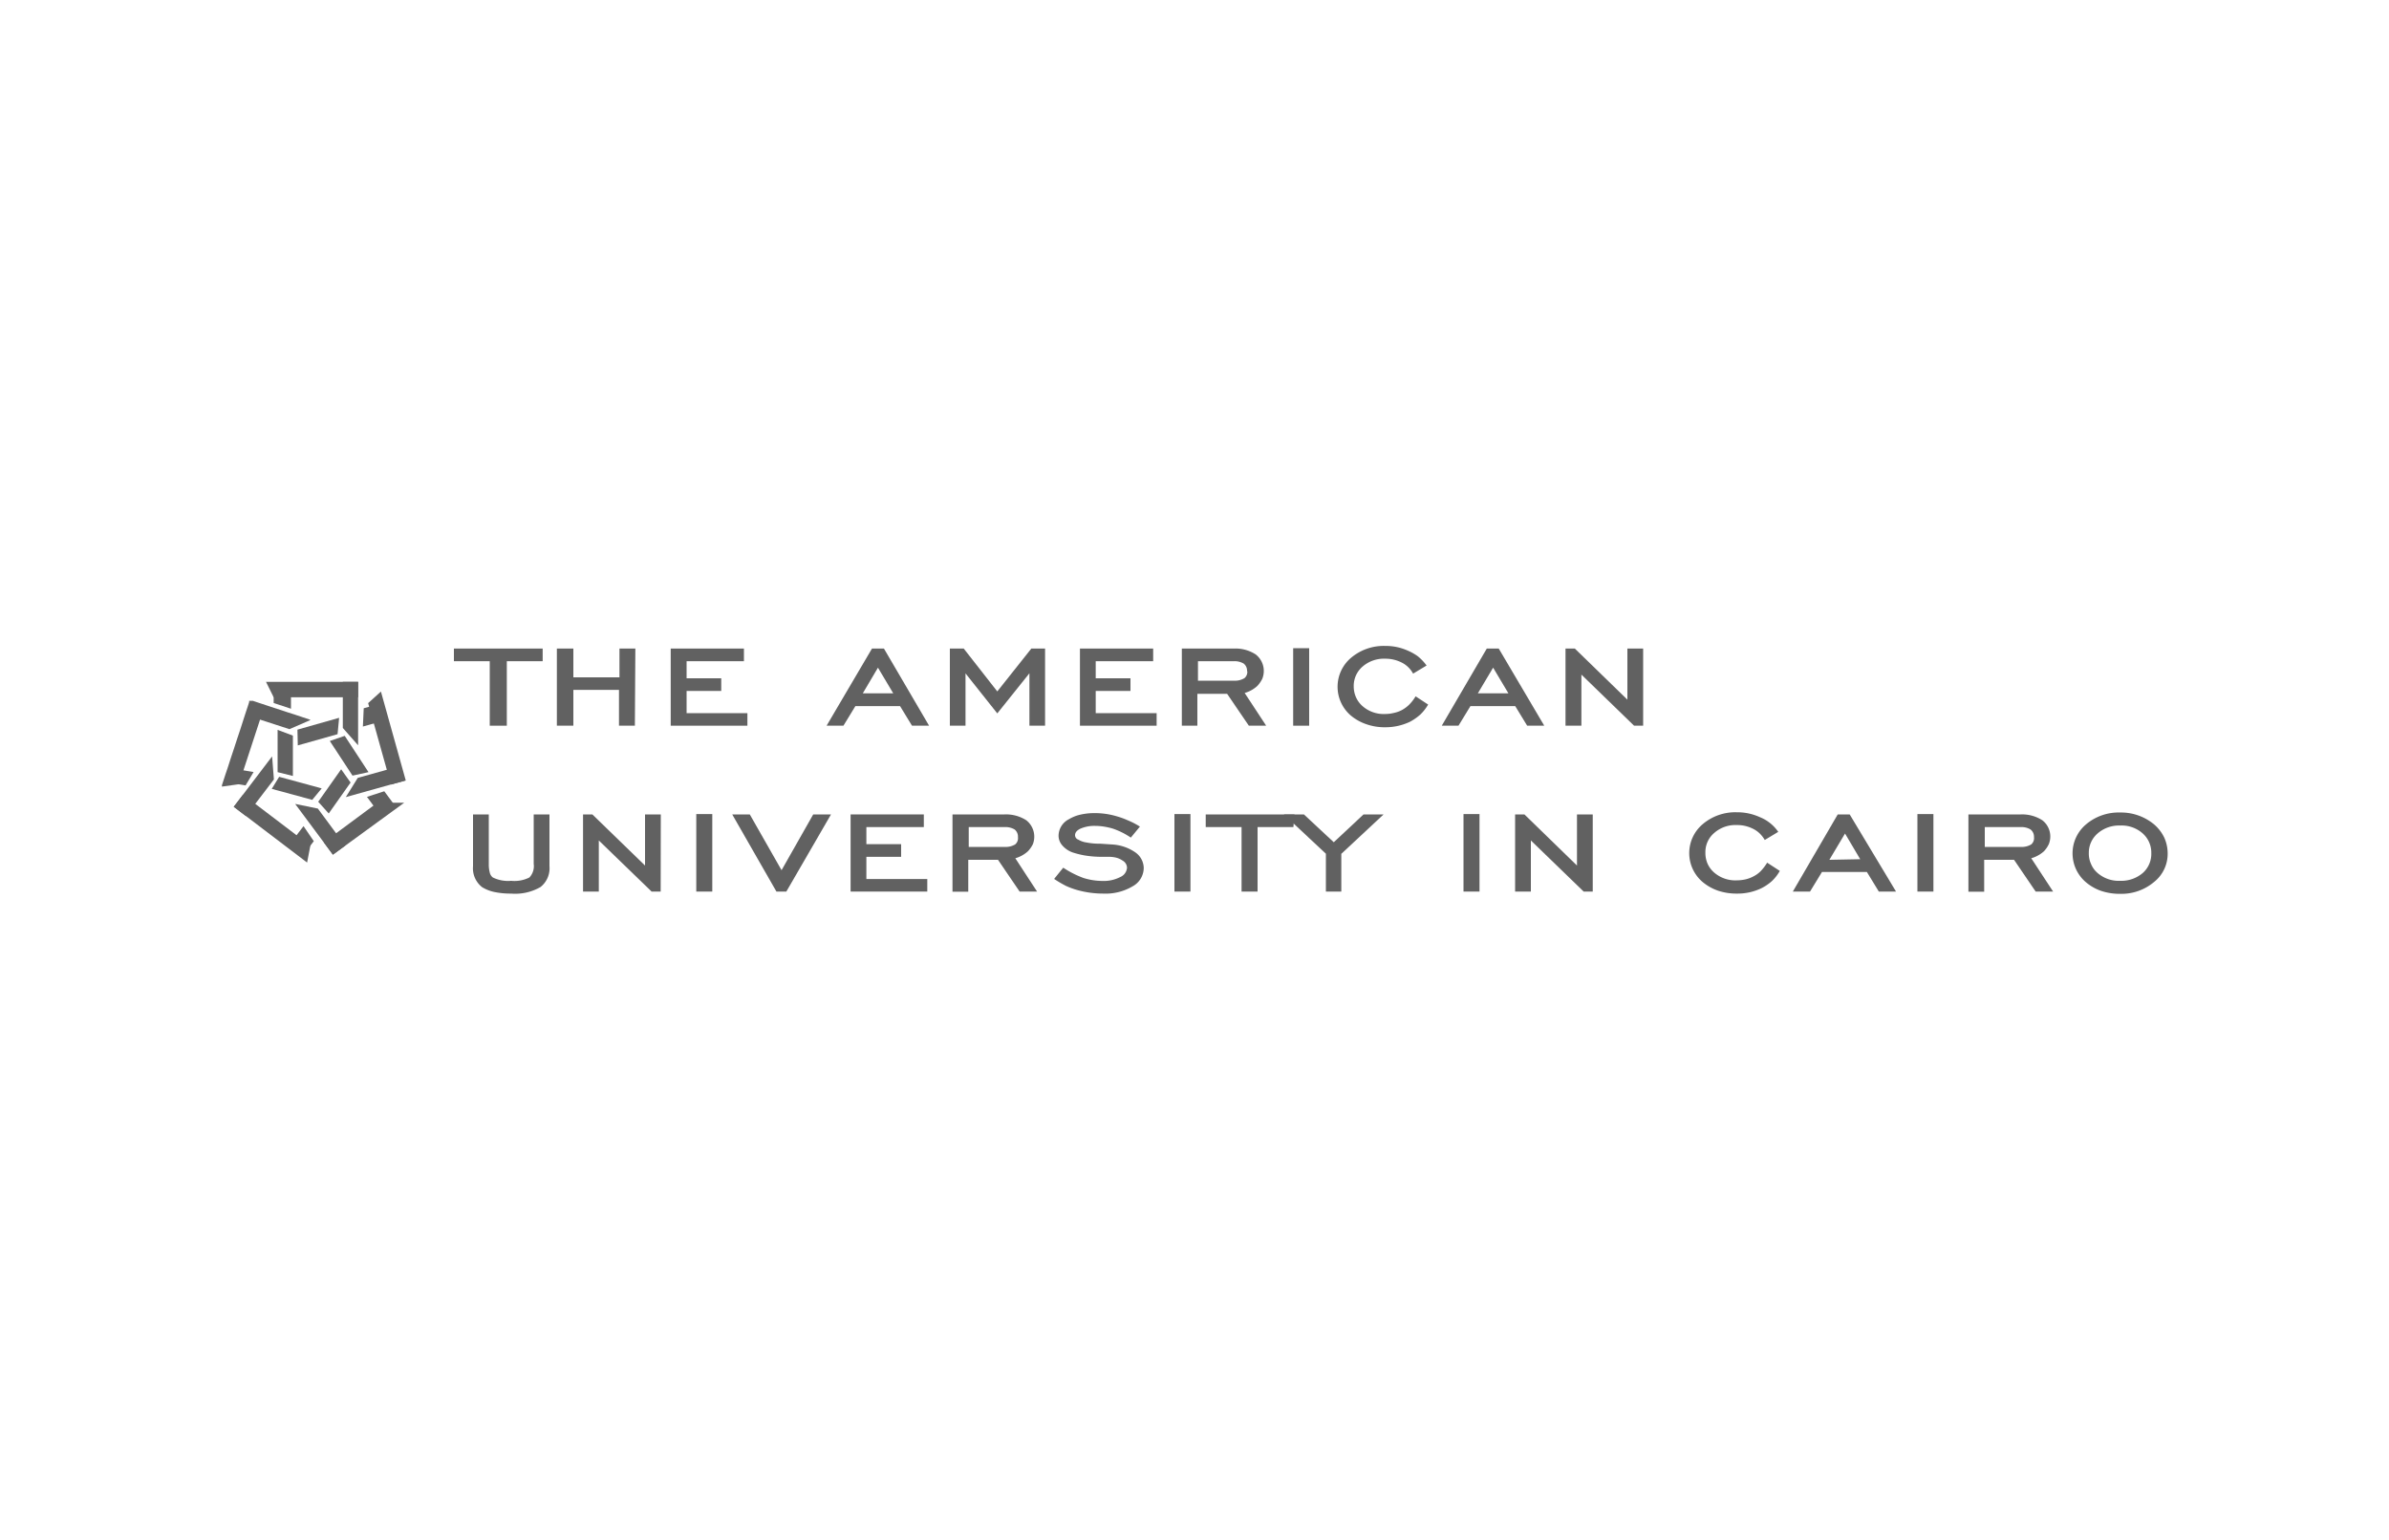 <svg id="Layer_1" data-name="Layer 1" xmlns="http://www.w3.org/2000/svg" viewBox="0 0 200 129"><defs><style>.cls-1{fill:#616161;}</style></defs><title>Our Partners</title><polygon class="cls-1" points="24.52 64.98 23.24 64.66 23.24 61.12 24.52 61.6 24.52 64.98"/><polygon class="cls-1" points="24.93 62.42 24.9 61.1 28.39 60.11 28.26 61.48 24.93 62.42"/><polygon class="cls-1" points="27.52 68.12 26.64 67.14 28.56 64.42 29.35 65.53 27.52 68.12"/><polygon class="cls-1" points="22.75 66.06 23.37 65.05 26.93 66.02 26.14 66.98 22.75 66.06"/><polygon class="cls-1" points="27.61 62.05 28.86 61.62 30.85 64.66 29.51 64.95 27.61 62.05"/><polygon class="cls-1" points="29.98 62.41 28.7 60.96 28.7 57.1 29.98 57.1 29.98 62.41"/><polygon class="cls-1" points="29.98 57.1 22.27 57.1 22.91 58.39 29.98 58.39 29.98 57.1"/><path class="cls-1" d="M26,60.29l-1.77.77-2.46-.8L20,65.67l-1.42.2,0-.12.11-.34.17-.52.22-.65.24-.75.27-.81.27-.83.27-.81.24-.75.21-.65.17-.51.11-.34a.42.42,0,0,1,0-.1.08.08,0,0,1,.06,0,.56.56,0,0,1,.12,0l.14,0,.53.18.7.23.79.26.82.27.75.24.62.21.41.13Z"/><polygon class="cls-1" points="22.91 57.42 24.36 57.42 24.36 59.35 22.91 58.87 22.91 57.42"/><polygon class="cls-1" points="28.95 66.75 29.95 65.14 33.53 64.14 33.88 65.37 28.95 66.75"/><polygon class="cls-1" points="33.97 65.36 31.89 57.91 30.82 58.88 32.73 65.7 33.97 65.36"/><polygon class="cls-1" points="31.84 58.92 32.23 60.32 30.38 60.84 30.45 59.31 31.84 58.92"/><polygon class="cls-1" points="22.78 63.34 22.93 65.27 20.59 68.34 19.57 67.56 22.78 63.34"/><polygon class="cls-1" points="19.57 67.56 25.71 72.23 25.98 70.82 20.35 66.54 19.57 67.56"/><polygon class="cls-1" points="25.39 71.59 24.24 70.71 25.41 69.18 26.27 70.44 25.39 71.59"/><polygon class="cls-1" points="24.71 67.32 26.61 67.71 28.9 70.81 27.87 71.57 24.71 67.32"/><polygon class="cls-1" points="27.87 71.57 33.84 67.22 31.59 67.22 27.11 70.54 27.87 71.57"/><polygon class="cls-1" points="33.03 67.42 31.87 68.28 30.72 66.73 32.17 66.26 33.03 67.42"/><polygon class="cls-1" points="19.14 65.54 19.33 64.34 21.23 64.65 20.56 65.77 19.14 65.54"/><path class="cls-1" d="M45.43,55.37h-3v5.4H41v-5.4H38V54.31h7.43Z"/><path class="cls-1" d="M53.15,60.77H51.82v-3H48v3H46.62V54.31H48v2.41h3.86V54.31h1.33Z"/><path class="cls-1" d="M62.57,60.77H56.15V54.31h6.13v1.06h-4.8V56.8h2.9v1.06h-2.9v1.86h5.09Z"/><path class="cls-1" d="M77.78,60.77H76.35l-1-1.64H71.61l-1,1.64H69.2L73,54.31h1Zm-3-2.71-1.28-2.15-1.27,2.15Z"/><path class="cls-1" d="M87.49,60.77H86.18V56.38l-2.69,3.36-2.66-3.35v4.38H79.52V54.31h1.16l2.81,3.59,2.85-3.59h1.15Z"/><path class="cls-1" d="M96.83,60.77H90.41V54.31h6.13v1.06H91.73V56.8h2.91v1.06H91.73v1.86h5.1Z"/><path class="cls-1" d="M106,60.77h-1.45l-1.82-2.67h-2.49v2.67H98.94V54.31h4.37a3.1,3.1,0,0,1,1.81.49,1.75,1.75,0,0,1,.55,2.05,2.42,2.42,0,0,1-.41.59,2.62,2.62,0,0,1-1.06.59Zm-1.6-4.56a.76.76,0,0,0-.28-.64,1.5,1.5,0,0,0-.83-.2h-3V57h3a1.54,1.54,0,0,0,.89-.21A.68.68,0,0,0,104.42,56.21Z"/><path class="cls-1" d="M109.6,60.77h-1.34V54.28h1.34Z"/><path class="cls-1" d="M119.56,59a3.76,3.76,0,0,1-.67.85,4.42,4.42,0,0,1-.85.59,4.76,4.76,0,0,1-2.07.46,4.58,4.58,0,0,1-1.57-.25,4.06,4.06,0,0,1-1.3-.72,3.17,3.17,0,0,1,0-4.84,4.23,4.23,0,0,1,2.86-1,4.51,4.51,0,0,1,1.91.4,4.31,4.31,0,0,1,.83.47,4.21,4.21,0,0,1,.73.77l-1.13.68a2.24,2.24,0,0,0-.46-.59,2.18,2.18,0,0,0-.56-.37,3,3,0,0,0-1.32-.29,2.72,2.72,0,0,0-1.89.66,2.13,2.13,0,0,0-.74,1.65,2.26,2.26,0,0,0,.19.92,2.14,2.14,0,0,0,.57.76,2.67,2.67,0,0,0,1.87.64,3,3,0,0,0,.73-.09,2.49,2.49,0,0,0,.69-.25,2.79,2.79,0,0,0,.57-.42,3.54,3.54,0,0,0,.56-.72Z"/><path class="cls-1" d="M129.28,60.77h-1.43l-1-1.64h-3.75l-1,1.64H120.7l3.77-6.46h1Zm-3-2.71L125,55.91l-1.28,2.15Z"/><path class="cls-1" d="M137.56,60.77h-.76l-4.41-4.28v4.28h-1.33V54.31h.78l4.4,4.28V54.31h1.32Z"/><path class="cls-1" d="M46,72.54a2,2,0,0,1-.75,1.74,4.24,4.24,0,0,1-2.46.55,6.66,6.66,0,0,1-1.43-.14,3.21,3.21,0,0,1-1-.4,2,2,0,0,1-.76-1.75V68.2h1.32v4.14a2.7,2.7,0,0,0,.08.72.71.71,0,0,0,.26.42,2.9,2.9,0,0,0,1.53.28,2.78,2.78,0,0,0,1.53-.28,1.38,1.38,0,0,0,.36-1.14V68.2H46Z"/><path class="cls-1" d="M55.31,74.66h-.76l-4.42-4.28v4.28H48.81V68.2h.78L54,72.48V68.2h1.32Z"/><path class="cls-1" d="M59.63,74.66H58.29V68.17h1.34Z"/><path class="cls-1" d="M69.57,68.2l-3.74,6.46H65l-3.7-6.46h1.47l2.66,4.67,2.65-4.67Z"/><path class="cls-1" d="M77.63,74.66H71.21V68.2h6.13v1.06H72.53v1.43h2.91v1.06H72.53v1.86h5.1Z"/><path class="cls-1" d="M86.82,74.66H85.36L83.55,72H81.06v2.67H79.74V68.2H84.1a3.13,3.13,0,0,1,1.82.49,1.75,1.75,0,0,1,.55,2,2.42,2.42,0,0,1-.41.59,2.62,2.62,0,0,1-1.06.59Zm-1.6-4.56a.76.76,0,0,0-.28-.64,1.51,1.51,0,0,0-.84-.2h-3v1.66h3a1.54,1.54,0,0,0,.89-.21A.68.68,0,0,0,85.22,70.1Z"/><path class="cls-1" d="M95.75,72.68a1.77,1.77,0,0,1-.93,1.54,4.45,4.45,0,0,1-2.47.61,8.06,8.06,0,0,1-2.1-.28,6.68,6.68,0,0,1-1-.36,9.11,9.11,0,0,1-1-.59l.76-.94a8.1,8.1,0,0,0,1.69.86,5.41,5.41,0,0,0,1.59.25,3,3,0,0,0,1.5-.33.92.92,0,0,0,.56-.78.71.71,0,0,0-.38-.6,1.69,1.69,0,0,0-.49-.23,2.59,2.59,0,0,0-.66-.08l-.53,0a8.65,8.65,0,0,1-1.45-.11,7.07,7.07,0,0,1-1.08-.27,2.06,2.06,0,0,1-.84-.59,1.22,1.22,0,0,1-.3-.82,1.57,1.57,0,0,1,.87-1.36,3.2,3.2,0,0,1,.95-.38,5.25,5.25,0,0,1,1.2-.13,6.44,6.44,0,0,1,1.86.27,6.7,6.7,0,0,1,.93.34,6.3,6.3,0,0,1,1,.52l-.76.92a6.35,6.35,0,0,0-1.53-.76,6.2,6.2,0,0,0-.72-.16,4.62,4.62,0,0,0-.74-.06,2.93,2.93,0,0,0-1.25.24c-.28.14-.43.32-.43.54a.4.4,0,0,0,.07.22.39.39,0,0,0,.2.15,1.81,1.81,0,0,0,.69.24,5.43,5.43,0,0,0,1.14.1l1.06.07a3.78,3.78,0,0,1,1.89.66A1.63,1.63,0,0,1,95.75,72.68Z"/><path class="cls-1" d="M99.66,74.66H98.32V68.17h1.34Z"/><path class="cls-1" d="M108.28,69.26h-3v5.4h-1.34v-5.4h-3V68.2h7.43Z"/><path class="cls-1" d="M115.83,68.2l-3.54,3.3v3.16H111V71.49l-3.52-3.29h1.68l2.5,2.33,2.49-2.33Z"/><path class="cls-1" d="M123.86,74.66h-1.34V68.17h1.34Z"/><path class="cls-1" d="M133.34,74.66h-.76l-4.42-4.28v4.28h-1.32V68.2h.78l4.4,4.28V68.2h1.32Z"/><path class="cls-1" d="M149,72.93a3.57,3.57,0,0,1-.67.86,4.1,4.1,0,0,1-.85.58,4.58,4.58,0,0,1-2.06.46,4.9,4.9,0,0,1-1.58-.24,4.09,4.09,0,0,1-1.3-.73,3.17,3.17,0,0,1,0-4.84,4.21,4.21,0,0,1,2.86-1,4.54,4.54,0,0,1,1.91.4,3.41,3.41,0,0,1,1.56,1.24l-1.13.68a2.48,2.48,0,0,0-.47-.59,2.18,2.18,0,0,0-.56-.37,2.9,2.9,0,0,0-1.31-.29,2.69,2.69,0,0,0-1.89.66,2.1,2.1,0,0,0-.74,1.65,2.25,2.25,0,0,0,.18.92,2.14,2.14,0,0,0,.57.76,2.7,2.7,0,0,0,1.88.64,3.45,3.45,0,0,0,.72-.08,2.73,2.73,0,0,0,.69-.26,2.31,2.31,0,0,0,.58-.42,3.93,3.93,0,0,0,.55-.72Z"/><path class="cls-1" d="M158.73,74.66h-1.44l-1-1.64h-3.76l-1,1.64h-1.44l3.76-6.46h1Zm-3-2.71-1.27-2.15L153.15,72Z"/><path class="cls-1" d="M161.86,74.66h-1.34V68.17h1.34Z"/><path class="cls-1" d="M171.88,74.66h-1.46L168.61,72h-2.5v2.67h-1.32V68.2h4.37a3.13,3.13,0,0,1,1.82.49,1.72,1.72,0,0,1,.54,2,2.37,2.37,0,0,1-.4.59,2.66,2.66,0,0,1-1.07.59Zm-1.6-4.56a.77.77,0,0,0-.29-.64,1.47,1.47,0,0,0-.83-.2h-3v1.66h3a1.52,1.52,0,0,0,.89-.21A.69.69,0,0,0,170.28,70.1Z"/><path class="cls-1" d="M181.47,71.44a3,3,0,0,1-1.13,2.41,4.23,4.23,0,0,1-2.84,1,4.9,4.9,0,0,1-1.58-.24,3.94,3.94,0,0,1-1.29-.73,3.17,3.17,0,0,1,0-4.84,4.21,4.21,0,0,1,2.86-1,4.33,4.33,0,0,1,2.85,1,3.44,3.44,0,0,1,.84,1.09A3.23,3.23,0,0,1,181.47,71.44Zm-1.37,0a2.15,2.15,0,0,0-.72-1.65,2.65,2.65,0,0,0-1.88-.66,2.72,2.72,0,0,0-1.89.66,2.13,2.13,0,0,0-.74,1.65,2.1,2.1,0,0,0,.19.92,2,2,0,0,0,.56.76,2.71,2.71,0,0,0,1.88.64,2.77,2.77,0,0,0,1.88-.65A2.13,2.13,0,0,0,180.1,71.44Z"/></svg>